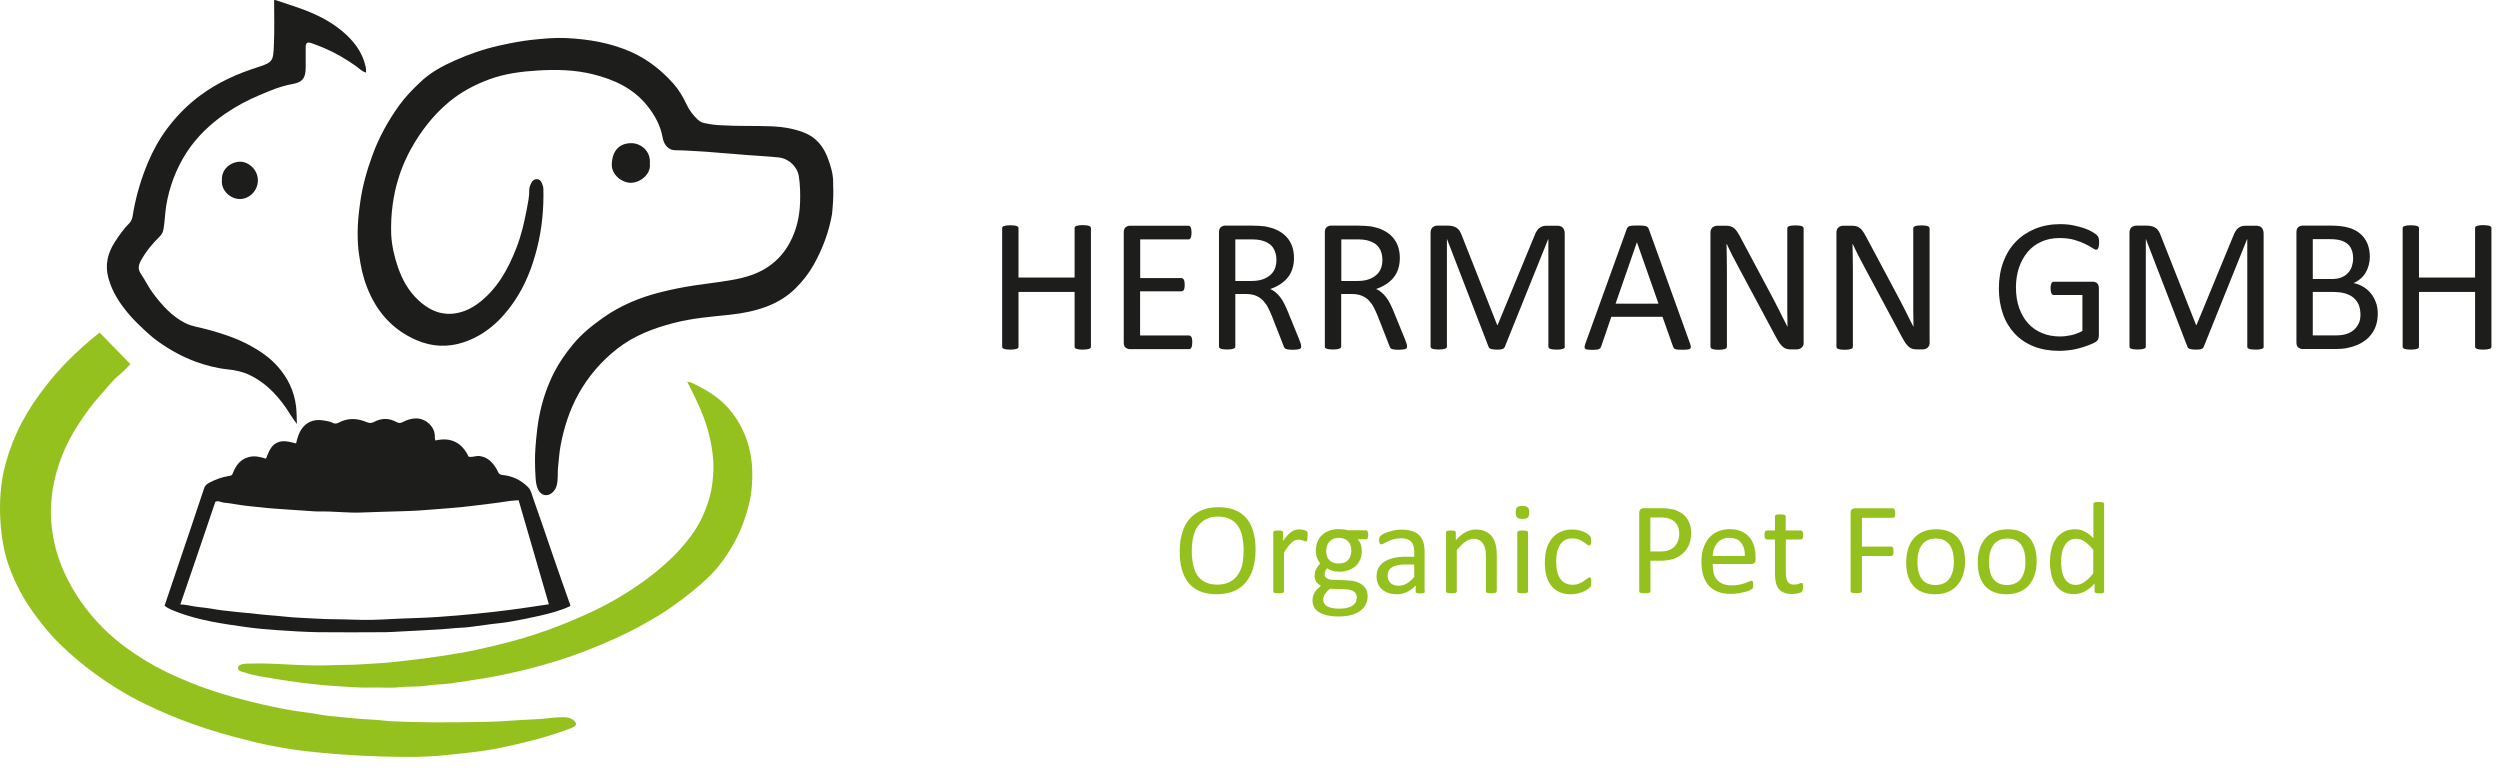 <?xml version="1.0" encoding="UTF-8" standalone="no"?>
<svg xmlns="http://www.w3.org/2000/svg" xmlns:xlink="http://www.w3.org/1999/xlink" xmlns:serif="http://www.serif.com/" width="100%" height="100%" viewBox="0 0 205 63" version="1.1" xml:space="preserve" style="fill-rule:evenodd;clip-rule:evenodd;stroke-linejoin:round;stroke-miterlimit:2;">
    <g transform="matrix(1,0,0,1,-314.123,-266.24)">
        <path d="M382.35,283.8C382.09,285.28 381.57,286.66 380.84,287.96C380.44,288.67 379.95,289.29 379.38,289.86C378.7,290.54 377.9,291.03 377.01,291.37C376.03,291.74 375.01,291.94 373.96,292.05C372.43,292.21 370.89,292.33 369.39,292.72C367.72,293.15 366.11,293.76 364.73,294.84C363.43,295.86 362.36,297.1 361.55,298.56C360.82,299.88 360.37,301.3 360.09,302.78C359.98,303.34 359.96,303.92 359.89,304.49C359.82,305.03 359.92,305.59 359.75,306.12C359.69,306.31 359.59,306.46 359.45,306.6C359.03,307.01 358.48,306.9 358.23,306.35C358.07,305.99 358.05,305.6 358.03,305.23C357.99,304.47 357.97,303.7 358.03,302.94C358.11,301.95 358.2,300.95 358.42,299.98C358.67,298.86 359.05,297.78 359.57,296.76C359.99,295.94 360.51,295.21 361.09,294.5C361.82,293.61 362.69,292.92 363.61,292.27C365.04,291.27 366.62,290.62 368.3,290.2C369.22,289.97 370.15,289.78 371.09,289.64C371.77,289.54 372.45,289.46 373.12,289.36C374.35,289.18 375.58,288.99 376.7,288.37C377.65,287.84 378.38,287.08 378.89,286.13C379.44,285.11 379.69,284 379.73,282.83C379.75,282.12 379.74,281.41 379.63,280.71C379.51,279.9 378.8,279.24 377.98,279.15C377.15,279.06 376.31,279.03 375.48,278.96C374.61,278.88 373.74,278.83 372.87,278.75C372.36,278.7 371.85,278.67 371.34,278.64C370.72,278.61 370.1,278.56 369.48,278.56C368.95,278.55 368.57,278.14 368.46,277.53C368.29,276.55 367.83,275.71 367.23,274.95C366.07,273.48 364.49,272.77 362.75,272.33C361.26,271.96 359.75,271.93 358.24,272.02C356.89,272.1 355.55,272.27 354.26,272.74C353.03,273.19 351.89,273.8 350.87,274.66C349.62,275.72 348.64,276.99 347.84,278.42C347.2,279.57 346.09,281.95 346.2,285.45C346.25,286.39 346.46,287.31 346.77,288.2C347.12,289.19 347.62,290.09 348.39,290.82C349.22,291.61 350.18,292.09 351.35,291.95C352.08,291.86 352.74,291.56 353.33,291.12C354.88,289.96 355.78,288.34 356.47,286.56C356.88,285.52 357.12,284.43 357.33,283.34C357.42,282.85 357.53,282.35 357.52,281.84C357.52,281.61 357.6,281.41 357.7,281.22C357.79,281.04 357.96,280.92 358.16,280.93C358.33,280.94 358.47,281.05 358.55,281.24C358.61,281.39 358.67,281.54 358.68,281.71C358.72,283.34 358.57,284.95 358.18,286.52C357.78,288.13 357.19,289.66 356.24,291.03C355.19,292.55 353.88,293.73 352.13,294.31C350.83,294.74 349.54,294.68 348.27,294.13C346.31,293.28 345,291.8 344.22,289.8C343.88,288.94 343.7,288.06 343.57,287.15C343.48,286.56 343.45,285.97 343.45,285.39C343.45,284.56 343.53,283.73 343.65,282.9C343.83,281.54 344.2,280.23 344.67,278.95C345.2,277.5 345.94,276.16 346.84,274.9C347.35,274.19 347.95,273.58 348.57,272.99C349.39,272.2 350.38,271.66 351.4,271.21C352.56,270.69 353.77,270.27 355.01,269.99C355.9,269.79 356.79,269.61 357.7,269.51C358.64,269.41 359.58,269.32 360.53,269.36C362.39,269.45 364.2,269.75 365.92,270.52C367.26,271.13 368.39,272.02 369.36,273.12C369.81,273.63 370.15,274.22 370.44,274.84C370.66,275.31 370.97,275.7 371.34,276.05C371.49,276.19 371.67,276.29 371.87,276.33C372.32,276.43 372.76,276.49 373.22,276.51C374.63,276.6 376.04,276.54 377.45,276.6C378.32,276.64 379.18,276.78 380,277.09C381.03,277.47 381.65,278.24 382.02,279.25C382.25,279.88 382.45,280.52 382.44,281.2C382.42,281.23 382.53,282.13 382.35,283.8Z" style="fill:rgb(29,29,27);fill-rule:nonzero;"></path>
    </g>
    <g transform="matrix(1,0,0,1,-314.123,-266.24)">
        <path d="M314.58,304.26C314.91,303.07 315.35,301.94 315.93,300.85C316.48,299.81 317.13,298.85 317.85,297.93C318.4,297.22 318.99,296.54 319.62,295.9C320.47,295.04 321.37,294.23 322.29,293.51C323.12,294.36 323.95,295.21 324.82,296.1C324.56,296.35 324.31,296.66 324,296.9C323.33,297.43 322.84,298.12 322.27,298.74C321.65,299.42 321.11,300.18 320.61,300.95C319.93,301.99 319.36,303.09 318.97,304.27C318.67,305.17 318.44,306.1 318.36,307.06C318.32,307.51 318.29,307.97 318.3,308.42C318.33,309.8 318.59,311.13 319.08,312.42C319.58,313.74 320.28,314.96 321.12,316.07C322.07,317.32 323.18,318.41 324.45,319.34C325.5,320.11 326.6,320.78 327.76,321.34C329.44,322.15 331.18,322.81 332.98,323.32C334.13,323.64 335.28,323.94 336.44,324.18C337.32,324.36 338.2,324.54 339.09,324.64C339.78,324.71 340.46,324.89 341.15,324.95C341.81,325.01 342.46,325.07 343.12,325.14C344.07,325.24 345.03,325.24 345.97,325.37C346.01,325.38 346.05,325.37 346.09,325.38C348.53,325.49 350.97,325.49 353.42,325.44C354.09,325.43 354.77,325.42 355.44,325.37C356.41,325.3 357.38,325.25 358.35,325.2C359.01,325.16 359.66,325.04 360.32,325.05C360.72,325.06 361.12,325.13 361.36,325.55C361.42,325.81 360.95,325.95 360.68,326.05C358.93,326.7 357.13,327.15 355.31,327.53C354.37,327.73 353.41,327.87 352.45,327.97C351.61,328.06 350.77,328.16 349.92,328.23C349.39,328.27 348.87,328.28 348.34,328.3C348.26,328.3 343.64,328.41 338.35,327.73C337.23,327.55 336.11,327.36 335,327.09C333.86,326.81 332.72,326.51 331.59,326.16C329.7,325.58 327.87,324.86 326.09,324C324.61,323.29 323.21,322.43 321.88,321.46C320.92,320.76 320.01,319.99 319.14,319.16C318.42,318.47 317.78,317.71 317.18,316.91C316.15,315.55 315.32,314.07 314.78,312.44C314.21,310.8 313.74,307.33 314.58,304.26Z" style="fill:rgb(149,193,31);fill-rule:nonzero;"></path>
    </g>
    <g transform="matrix(1,0,0,1,-314.123,-266.24)">
        <path d="M336.73,266.25C337.38,266.47 338.04,266.68 338.69,266.91C339.95,267.36 341.16,267.93 342.19,268.8C343.11,269.57 343.84,270.49 344.11,271.72C344.14,271.87 344.15,272.02 344.14,272.19C343.81,272.11 343.59,271.86 343.34,271.68C342.5,271.08 341.62,270.57 340.68,270.17C340.35,270.03 340.01,269.9 339.67,269.78C339.31,269.66 339.19,269.75 339.19,270.12L339.19,271.78C339.19,272.7 338.87,272.99 338.11,273.13C337.15,273.3 336.27,273.67 335.38,274.05C334.41,274.46 333.49,274.95 332.61,275.55C331.36,276.41 330.27,277.45 329.43,278.73C328.57,280.07 328.01,281.53 327.75,283.12C327.65,283.76 327.64,284.4 327.53,285.03C327.49,285.28 327.39,285.46 327.22,285.63C326.62,286.22 326.08,286.87 325.67,287.62C325.46,288 325.42,288.32 325.69,288.72C326.05,289.25 326.32,289.83 326.71,290.34C327.44,291.3 328.23,292.19 329.33,292.74C329.9,293.02 330.53,293.09 331.14,293.26C332.3,293.58 333.45,293.94 334.53,294.52C335.41,294.99 336.25,295.55 336.92,296.32C337.73,297.25 338.25,298.31 338.4,299.57C338.45,300.03 338.45,300.47 338.47,301C338.1,300.55 337.86,300.1 337.57,299.68C336.77,298.53 335.82,297.57 334.55,296.97C333.99,296.71 333.4,296.59 332.81,296.53C331.91,296.44 331.04,296.21 330.2,295.91C329.1,295.51 328.07,294.94 327.11,294.26C326.7,293.97 326.32,293.64 325.96,293.3C325.54,292.9 325.11,292.5 324.73,292.05C323.96,291.15 323.32,290.19 323.01,289.03C322.72,287.97 322.95,287 323.53,286.1C323.88,285.55 324.26,285.02 324.72,284.55C325.01,284.26 325.01,283.85 325.08,283.48C325.33,282.14 325.72,280.84 326.25,279.58C326.67,278.58 327.18,277.65 327.83,276.78C328.61,275.74 329.51,274.83 330.55,274.06C332.01,272.98 333.63,272.26 335.35,271.72C336.56,271.34 336.52,271.12 336.58,269.98C336.64,268.74 336.6,267.49 336.6,266.24C336.62,266.25 336.68,266.25 336.73,266.25Z" style="fill:rgb(29,29,27);fill-rule:nonzero;"></path>
    </g>
    <g transform="matrix(1,0,0,1,-314.123,-266.24)">
        <path d="M327.62,315.9C328.37,313.68 329.11,311.51 329.84,309.33C330.18,308.33 330.52,307.32 330.85,306.31C330.92,306.08 331.05,305.95 331.25,305.84C331.79,305.55 332.35,305.35 332.95,305.26C333.11,305.24 333.17,305.18 333.23,305.02C333.46,304.39 333.85,303.9 334.52,303.72C334.99,303.59 335.45,303.7 335.93,303.85C336.15,303.36 336.29,302.81 336.82,302.55C337.35,302.29 337.87,302.48 338.4,302.6C338.52,302.11 338.65,301.64 338.98,301.26C339.44,300.73 340.03,300.61 340.67,300.72C340.93,300.76 341.2,300.8 341.44,300.93C341.57,301 341.73,300.98 341.89,300.9C342.64,300.49 343.42,300.53 344.18,300.85C344.4,300.95 344.58,300.95 344.79,300.84C345.4,300.51 346.03,300.51 346.64,300.85C346.81,300.94 346.96,300.95 347.13,300.86C347.48,300.67 347.86,300.55 348.24,300.55C348.99,300.54 349.76,301.18 349.78,301.98C349.78,302.09 349.76,302.2 349.83,302.36C351.07,302.07 352,302.51 352.55,303.69C352.88,303.76 353.15,303.59 353.48,303.64C354.18,303.75 354.55,304.21 354.88,304.76C354.91,304.81 354.93,304.86 354.95,304.91C355.02,305.1 355.13,305.17 355.34,305.19C356.14,305.27 356.83,305.6 357.41,306.17C357.68,306.44 357.73,306.8 357.85,307.12C358.42,308.71 358.95,310.31 359.5,311.9C359.94,313.19 360.4,314.47 360.85,315.75C360.87,315.8 360.88,315.85 360.9,315.93C360.08,316.32 359.21,316.54 358.34,316.74C357.55,316.92 356.74,317.08 355.94,317.22C355.45,317.31 354.96,317.35 354.46,317.41C353.89,317.49 353.32,317.56 352.75,317.64C352.44,317.68 352.13,317.71 351.83,317.72C351.33,317.74 350.84,317.81 350.34,317.84C349.23,317.9 348.13,317.97 347.02,318.02C346.58,318.04 346.13,318.08 345.69,318.08C343.87,318.09 342.05,318.1 340.23,318.08C339.1,318.06 337.96,317.99 336.83,317.91C335.99,317.85 335.14,317.78 334.3,317.66C332.38,317.39 330.46,317.12 328.63,316.42C328.28,316.27 327.91,316.17 327.62,315.9ZM328.91,315.81C329.43,315.81 329.88,315.96 330.35,316.01C330.77,316.05 331.2,316.11 331.62,316.18C332.16,316.28 332.71,316.33 333.25,316.39C333.88,316.47 334.51,316.5 335.13,316.58C335.9,316.68 336.68,316.71 337.45,316.8C338.33,316.9 339.22,316.91 340.11,316.97C341.08,317.03 342.06,317.01 343.03,317.05C344.1,317.1 345.17,317.06 346.24,317C347.51,316.93 348.78,316.92 350.04,316.83C351.07,316.76 352.11,316.67 353.14,316.57C354.1,316.48 355.06,316.36 356.02,316.24C357.06,316.11 358.08,315.94 359.13,315.79C358.3,312.94 357.47,310.1 356.65,307.26C356.09,307.28 355.56,307.37 355.03,307.45C354.22,307.57 353.41,307.65 352.6,307.75C351.68,307.87 350.75,307.92 349.83,308C348.92,308.08 348,308.14 347.09,308.16C345.94,308.18 344.79,308.24 343.64,308.27C342.54,308.3 341.45,308.16 340.35,308.18C339.96,308.19 339.57,308.14 339.18,308.12C338.3,308.07 337.43,308 336.56,307.94C335.91,307.9 335.28,307.8 334.63,307.75C333.9,307.69 333.18,307.52 332.44,307.45C332.22,307.43 332.01,307.26 331.78,307.39C330.84,310.18 329.88,312.98 328.91,315.81Z" style="fill:rgb(29,29,27);fill-rule:nonzero;"></path>
    </g>
    <g transform="matrix(1,0,0,1,-314.123,-266.24)">
        <path d="M333.64,321.01C333.66,320.61 334.38,320.67 334.77,320.65C335.92,320.62 337.07,320.69 338.22,320.75C339.3,320.8 340.39,320.83 341.47,320.78C342.25,320.75 343.04,320.77 343.82,320.71C344.63,320.65 345.44,320.63 346.24,320.54C347.1,320.44 347.97,320.36 348.84,320.24C349.84,320.11 350.83,319.96 351.82,319.79C352.74,319.64 353.66,319.42 354.57,319.21C356.09,318.85 357.6,318.43 359.07,317.89C360.23,317.47 361.37,317 362.49,316.48C364.01,315.78 365.45,314.94 366.81,313.97C367.46,313.51 368.08,313.02 368.67,312.48C369.02,312.16 369.38,311.84 369.7,311.49C370.49,310.62 371.22,309.71 371.71,308.64C372.13,307.72 372.44,306.77 372.55,305.75C372.62,305.13 372.65,304.51 372.6,303.89C372.5,302.69 372.23,301.53 371.8,300.4C371.43,299.43 370.97,298.51 370.47,297.54C370.61,297.57 370.72,297.57 370.8,297.61C371.93,298.14 373.01,298.75 373.85,299.71C374.78,300.77 375.37,302 375.65,303.4C375.83,304.29 375.84,305.19 375.78,306.07C375.71,307.12 375.43,308.13 375.07,309.12C374.63,310.32 374,311.41 373.24,312.42C372.79,313.02 372.26,313.55 371.7,314.05C370.74,314.89 369.74,315.66 368.68,316.36C368.05,316.77 367.4,317.15 366.74,317.51C365.22,318.35 363.63,319.04 362.02,319.66C360.54,320.23 359.03,320.69 357.5,321.08C356.24,321.4 354.98,321.67 353.69,321.88C352.84,322.02 352,322.14 351.15,322.27C350.49,322.37 349.8,322.35 349.14,322.46C348.4,322.58 347.66,322.51 346.92,322.59C346.13,322.68 345.32,322.59 344.52,322.62C343.62,322.65 342.73,322.56 341.84,322.51C340.83,322.45 339.81,322.35 338.79,322.22C337.67,322.07 336.56,321.9 335.46,321.7C335.03,321.62 334.6,321.53 334.18,321.38C333.98,321.33 333.66,321.3 333.64,321.01Z" style="fill:rgb(149,193,31);fill-rule:nonzero;"></path>
    </g>
    <g transform="matrix(1,0,0,1,-314.123,-266.24)">
        <path d="M367.41,279.63C367.53,280.58 366.55,281.24 365.84,281.23C365.11,281.22 364.25,280.57 364.29,279.69C364.33,278.63 364.88,278.01 365.82,277.98C366.62,277.94 367.5,278.6 367.41,279.63Z" style="fill:rgb(29,29,27);fill-rule:nonzero;"></path>
    </g>
    <g transform="matrix(1,0,0,1,-314.123,-266.24)">
        <path d="M332.32,281.03C332.26,280.11 333.03,279.53 333.77,279.5C334.5,279.47 335.29,280.17 335.27,281.06C335.25,281.89 334.57,282.57 333.77,282.56C332.95,282.54 332.24,281.8 332.32,281.03Z" style="fill:rgb(29,29,27);fill-rule:nonzero;"></path>
    </g>
    <g transform="matrix(1,0,0,1,-314.123,-266.24)">
        <path d="M403.58,294.66C403.58,294.7 403.57,294.74 403.55,294.77C403.53,294.8 403.49,294.83 403.44,294.84C403.39,294.86 403.32,294.87 403.23,294.89C403.14,294.9 403.04,294.91 402.91,294.91C402.77,294.91 402.66,294.9 402.58,294.89C402.5,294.88 402.43,294.86 402.38,294.84C402.33,294.82 402.29,294.8 402.27,294.77C402.25,294.74 402.24,294.7 402.24,294.66L402.24,290.18L397.64,290.18L397.64,294.66C397.64,294.7 397.63,294.74 397.61,294.77C397.59,294.8 397.55,294.83 397.5,294.84C397.45,294.86 397.38,294.87 397.29,294.89C397.2,294.9 397.1,294.91 396.97,294.91C396.85,294.91 396.74,294.9 396.65,294.89C396.56,294.88 396.49,294.86 396.44,294.84C396.39,294.82 396.35,294.8 396.33,294.77C396.31,294.74 396.3,294.7 396.3,294.66L396.3,284.96C396.3,284.92 396.31,284.88 396.33,284.85C396.35,284.82 396.39,284.79 396.44,284.78C396.49,284.76 396.56,284.75 396.65,284.73C396.74,284.72 396.85,284.71 396.97,284.71C397.1,284.71 397.21,284.72 397.29,284.73C397.38,284.74 397.44,284.76 397.5,284.78C397.55,284.8 397.59,284.82 397.61,284.85C397.63,284.88 397.64,284.92 397.64,284.96L397.64,289L402.24,289L402.24,284.95C402.24,284.91 402.25,284.87 402.27,284.84C402.29,284.81 402.33,284.78 402.38,284.77C402.43,284.75 402.5,284.74 402.58,284.72C402.66,284.71 402.77,284.7 402.91,284.7C403.03,284.7 403.14,284.71 403.23,284.72C403.32,284.73 403.38,284.75 403.44,284.77C403.49,284.79 403.53,284.81 403.55,284.84C403.57,284.87 403.58,284.91 403.58,284.95L403.58,294.66Z" style="fill:rgb(29,29,27);fill-rule:nonzero;"></path>
    </g>
    <g transform="matrix(1,0,0,1,-314.123,-266.24)">
        <path d="M411.89,294.31C411.89,294.4 411.88,294.49 411.87,294.56C411.86,294.63 411.84,294.69 411.82,294.74C411.79,294.79 411.76,294.82 411.73,294.84C411.7,294.86 411.66,294.87 411.62,294.87L406.77,294.87C406.65,294.87 406.54,294.83 406.43,294.75C406.32,294.67 406.27,294.53 406.27,294.32L406.27,285.3C406.27,285.1 406.32,284.96 406.43,284.87C406.54,284.79 406.65,284.75 406.77,284.75L411.57,284.75C411.61,284.75 411.65,284.76 411.68,284.78C411.71,284.8 411.74,284.83 411.76,284.88C411.78,284.93 411.8,284.99 411.81,285.06C411.82,285.13 411.83,285.22 411.83,285.32C411.83,285.41 411.82,285.5 411.81,285.57C411.8,285.64 411.78,285.7 411.76,285.74C411.74,285.78 411.71,285.82 411.68,285.84C411.65,285.86 411.61,285.87 411.57,285.87L407.62,285.87L407.62,289.04L411,289.04C411.04,289.04 411.08,289.05 411.11,289.08C411.14,289.1 411.17,289.14 411.2,289.18C411.22,289.22 411.24,289.28 411.25,289.35C411.26,289.42 411.27,289.51 411.27,289.61C411.27,289.7 411.26,289.78 411.25,289.85C411.24,289.92 411.22,289.97 411.2,290.01C411.18,290.05 411.15,290.08 411.11,290.1C411.08,290.12 411.04,290.13 411,290.13L407.61,290.13L407.61,293.75L411.62,293.75C411.66,293.75 411.7,293.76 411.73,293.78C411.76,293.8 411.79,293.83 411.82,293.88C411.85,293.92 411.86,293.98 411.87,294.05C411.88,294.12 411.89,294.2 411.89,294.31Z" style="fill:rgb(29,29,27);fill-rule:nonzero;"></path>
    </g>
    <g transform="matrix(1,0,0,1,-314.123,-266.24)">
        <path d="M420.82,294.66C420.82,294.7 420.81,294.74 420.8,294.77C420.79,294.8 420.75,294.83 420.7,294.85C420.65,294.87 420.58,294.89 420.48,294.9C420.39,294.91 420.26,294.92 420.1,294.92C419.96,294.92 419.85,294.91 419.77,294.9C419.68,294.89 419.61,294.87 419.56,294.85C419.51,294.83 419.47,294.79 419.44,294.75C419.41,294.71 419.39,294.66 419.37,294.59L418.44,292.21C418.33,291.94 418.22,291.69 418.1,291.46C417.98,291.23 417.84,291.04 417.68,290.87C417.52,290.71 417.33,290.58 417.11,290.49C416.89,290.4 416.63,290.35 416.32,290.35L415.42,290.35L415.42,294.65C415.42,294.69 415.41,294.73 415.38,294.76C415.35,294.79 415.32,294.82 415.27,294.83C415.22,294.85 415.15,294.86 415.07,294.88C414.98,294.89 414.88,294.9 414.75,294.9C414.62,294.9 414.51,294.89 414.43,294.88C414.34,294.87 414.27,294.85 414.22,294.83C414.17,294.81 414.13,294.79 414.11,294.76C414.09,294.73 414.08,294.69 414.08,294.65L414.08,285.29C414.08,285.09 414.13,284.95 414.24,284.86C414.35,284.78 414.46,284.74 414.58,284.74L416.73,284.74C416.98,284.74 417.2,284.75 417.37,284.76C417.54,284.77 417.69,284.79 417.83,284.8C418.22,284.87 418.57,284.97 418.87,285.12C419.17,285.27 419.42,285.45 419.62,285.67C419.82,285.89 419.98,286.15 420.08,286.44C420.18,286.73 420.23,287.05 420.23,287.4C420.23,287.74 420.18,288.04 420.09,288.31C420,288.58 419.87,288.82 419.7,289.02C419.53,289.23 419.32,289.4 419.08,289.56C418.84,289.71 418.57,289.84 418.28,289.94C418.45,290.01 418.6,290.11 418.73,290.22C418.87,290.33 418.99,290.47 419.11,290.62C419.23,290.77 419.34,290.96 419.44,291.16C419.54,291.36 419.65,291.59 419.75,291.85L420.66,294.08C420.73,294.27 420.78,294.4 420.8,294.47C420.81,294.56 420.82,294.62 420.82,294.66ZM418.79,287.56C418.79,287.16 418.7,286.83 418.52,286.56C418.34,286.29 418.05,286.09 417.63,285.97C417.5,285.93 417.35,285.91 417.19,285.89C417.03,285.87 416.81,285.87 416.55,285.87L415.42,285.87L415.42,289.28L416.73,289.28C417.08,289.28 417.39,289.24 417.65,289.15C417.91,289.06 418.12,288.94 418.29,288.79C418.46,288.64 418.59,288.46 418.67,288.25C418.75,288.03 418.79,287.8 418.79,287.56Z" style="fill:rgb(29,29,27);fill-rule:nonzero;"></path>
    </g>
    <g transform="matrix(1,0,0,1,-314.123,-266.24)">
        <path d="M429.5,294.66C429.5,294.7 429.49,294.74 429.48,294.77C429.47,294.8 429.43,294.83 429.38,294.85C429.33,294.87 429.26,294.89 429.16,294.9C429.07,294.91 428.94,294.92 428.78,294.92C428.64,294.92 428.53,294.91 428.45,294.9C428.36,294.89 428.29,294.87 428.24,294.85C428.19,294.83 428.15,294.79 428.12,294.75C428.09,294.71 428.07,294.66 428.05,294.59L427.12,292.21C427.01,291.94 426.9,291.69 426.78,291.46C426.66,291.23 426.52,291.04 426.36,290.87C426.2,290.7 426.01,290.58 425.79,290.49C425.57,290.4 425.31,290.35 425,290.35L424.1,290.35L424.1,294.65C424.1,294.69 424.09,294.73 424.06,294.76C424.03,294.79 424,294.82 423.95,294.83C423.9,294.85 423.83,294.86 423.75,294.88C423.66,294.89 423.56,294.9 423.43,294.9C423.3,294.9 423.19,294.89 423.11,294.88C423.02,294.87 422.95,294.85 422.9,294.83C422.85,294.81 422.81,294.79 422.79,294.76C422.77,294.73 422.76,294.69 422.76,294.65L422.76,285.29C422.76,285.09 422.81,284.95 422.92,284.86C423.03,284.78 423.14,284.74 423.26,284.74L425.41,284.74C425.66,284.74 425.88,284.75 426.05,284.76C426.22,284.77 426.37,284.79 426.51,284.8C426.9,284.87 427.25,284.97 427.55,285.12C427.85,285.27 428.1,285.45 428.3,285.67C428.5,285.89 428.66,286.15 428.76,286.44C428.86,286.73 428.91,287.05 428.91,287.4C428.91,287.74 428.86,288.04 428.77,288.31C428.68,288.58 428.55,288.82 428.38,289.02C428.21,289.23 428,289.4 427.76,289.56C427.52,289.71 427.25,289.84 426.96,289.94C427.13,290.01 427.28,290.11 427.41,290.22C427.55,290.33 427.67,290.47 427.79,290.62C427.91,290.77 428.02,290.96 428.12,291.16C428.22,291.36 428.33,291.59 428.43,291.85L429.34,294.08C429.41,294.27 429.46,294.4 429.48,294.47C429.49,294.56 429.5,294.62 429.5,294.66ZM427.48,287.56C427.48,287.16 427.39,286.83 427.21,286.56C427.03,286.29 426.74,286.09 426.32,285.97C426.19,285.93 426.04,285.91 425.88,285.89C425.72,285.87 425.5,285.87 425.24,285.87L424.11,285.87L424.11,289.28L425.42,289.28C425.77,289.28 426.08,289.24 426.34,289.15C426.6,289.06 426.81,288.94 426.98,288.79C427.15,288.64 427.28,288.46 427.36,288.25C427.44,288.03 427.48,287.8 427.48,287.56Z" style="fill:rgb(29,29,27);fill-rule:nonzero;"></path>
    </g>
    <g transform="matrix(1,0,0,1,-314.123,-266.24)">
        <path d="M442.44,294.66C442.44,294.7 442.43,294.74 442.41,294.77C442.39,294.8 442.35,294.83 442.3,294.84C442.25,294.86 442.18,294.87 442.09,294.89C442.01,294.9 441.9,294.91 441.76,294.91C441.64,294.91 441.53,294.9 441.44,294.89C441.35,294.88 441.28,294.86 441.23,294.84C441.18,294.82 441.14,294.8 441.12,294.77C441.1,294.74 441.09,294.7 441.09,294.66L441.09,285.86L441.07,285.86L437.51,294.7C437.49,294.74 437.47,294.77 437.44,294.79C437.41,294.82 437.37,294.84 437.32,294.86C437.27,294.88 437.2,294.89 437.12,294.9C437.04,294.91 436.95,294.91 436.85,294.91C436.74,294.91 436.65,294.9 436.57,294.89C436.49,294.88 436.43,294.87 436.37,294.85C436.31,294.83 436.28,294.81 436.25,294.78C436.22,294.75 436.2,294.73 436.19,294.69L432.78,285.85L432.77,285.85L432.77,294.65C432.77,294.69 432.76,294.73 432.74,294.76C432.72,294.79 432.68,294.82 432.63,294.83C432.58,294.85 432.51,294.86 432.42,294.88C432.33,294.89 432.22,294.9 432.09,294.9C431.96,294.9 431.85,294.89 431.77,294.88C431.68,294.87 431.62,294.85 431.56,294.83C431.51,294.81 431.47,294.79 431.46,294.76C431.45,294.73 431.43,294.69 431.43,294.65L431.43,285.35C431.43,285.13 431.49,284.97 431.6,284.88C431.71,284.79 431.85,284.74 431.99,284.74L432.82,284.74C432.99,284.74 433.14,284.76 433.26,284.79C433.38,284.82 433.5,284.87 433.59,284.94C433.68,285.01 433.76,285.09 433.83,285.2C433.89,285.3 433.95,285.43 434,285.57L436.89,292.89L436.93,292.89L439.94,285.59C440,285.43 440.06,285.3 440.13,285.19C440.2,285.08 440.27,284.99 440.36,284.93C440.44,284.87 440.53,284.82 440.63,284.79C440.73,284.76 440.85,284.75 440.98,284.75L441.85,284.75C441.93,284.75 442,284.76 442.08,284.79C442.15,284.81 442.21,284.85 442.26,284.9C442.31,284.95 442.35,285.01 442.38,285.09C442.41,285.17 442.43,285.26 442.43,285.37L442.43,294.66L442.44,294.66Z" style="fill:rgb(29,29,27);fill-rule:nonzero;"></path>
    </g>
    <g transform="matrix(1,0,0,1,-314.123,-266.24)">
        <path d="M452.7,294.39C452.74,294.5 452.76,294.6 452.77,294.67C452.78,294.74 452.75,294.79 452.71,294.83C452.67,294.87 452.6,294.89 452.5,294.9C452.4,294.91 452.27,294.92 452.11,294.92C451.95,294.92 451.82,294.92 451.72,294.91C451.62,294.9 451.55,294.89 451.5,294.87C451.45,294.85 451.41,294.83 451.39,294.8C451.37,294.77 451.34,294.73 451.32,294.68L450.45,292.22L446.25,292.22L445.42,294.65C445.4,294.7 445.38,294.74 445.36,294.77C445.33,294.8 445.3,294.83 445.25,294.86C445.2,294.89 445.13,294.9 445.04,294.91C444.95,294.92 444.83,294.93 444.68,294.93C444.53,294.93 444.41,294.92 444.31,294.91C444.21,294.9 444.15,294.87 444.11,294.84C444.07,294.8 444.05,294.75 444.06,294.68C444.07,294.61 444.08,294.52 444.13,294.4L447.52,285.01C447.54,284.95 447.57,284.91 447.6,284.87C447.63,284.83 447.68,284.81 447.75,284.78C447.82,284.76 447.9,284.74 448,284.74C448.1,284.74 448.23,284.73 448.39,284.73C448.56,284.73 448.69,284.73 448.8,284.74C448.91,284.75 449,284.76 449.07,284.78C449.14,284.8 449.19,284.83 449.23,284.87C449.27,284.91 449.3,284.96 449.32,285.01L452.7,294.39ZM448.35,286.1L446.6,291.14L450.12,291.14L448.35,286.1Z" style="fill:rgb(29,29,27);fill-rule:nonzero;"></path>
    </g>
    <g transform="matrix(1,0,0,1,-314.123,-266.24)">
        <path d="M462.03,294.31C462.03,294.41 462.01,294.5 461.98,294.58C461.95,294.65 461.9,294.71 461.84,294.76C461.78,294.81 461.72,294.84 461.65,294.86C461.58,294.88 461.51,294.89 461.44,294.89L461,294.89C460.86,294.89 460.74,294.88 460.63,294.85C460.52,294.82 460.42,294.77 460.33,294.69C460.24,294.61 460.14,294.51 460.05,294.38C459.96,294.25 459.86,294.08 459.75,293.88L456.67,288.13C456.51,287.83 456.35,287.52 456.18,287.2C456.02,286.87 455.86,286.56 455.72,286.25L455.7,286.25C455.71,286.63 455.72,287.01 455.72,287.4C455.72,287.79 455.73,288.18 455.73,288.56L455.73,294.66C455.73,294.7 455.72,294.73 455.7,294.77C455.68,294.8 455.64,294.83 455.59,294.85C455.54,294.87 455.47,294.88 455.38,294.9C455.3,294.91 455.19,294.92 455.05,294.92C454.91,294.92 454.81,294.91 454.72,294.9C454.64,294.89 454.57,294.87 454.52,294.85C454.47,294.83 454.43,294.81 454.41,294.77C454.39,294.74 454.38,294.7 454.38,294.66L454.38,285.33C454.38,285.12 454.44,284.97 454.56,284.88C454.68,284.79 454.81,284.75 454.95,284.75L455.61,284.75C455.77,284.75 455.9,284.76 456,284.79C456.1,284.82 456.2,284.86 456.28,284.92C456.36,284.98 456.44,285.06 456.52,285.17C456.6,285.28 456.68,285.41 456.77,285.57L459.14,290.01C459.29,290.28 459.43,290.55 459.56,290.8C459.7,291.06 459.83,291.31 459.95,291.56C460.08,291.81 460.2,292.06 460.32,292.3C460.44,292.54 460.57,292.79 460.69,293.03L460.7,293.03C460.69,292.62 460.68,292.19 460.68,291.74L460.68,284.97C460.68,284.93 460.69,284.9 460.71,284.87C460.73,284.84 460.77,284.81 460.82,284.79C460.87,284.77 460.94,284.75 461.03,284.74C461.11,284.73 461.23,284.72 461.36,284.72C461.48,284.72 461.59,284.73 461.67,284.74C461.76,284.75 461.83,284.77 461.88,284.79C461.93,284.81 461.96,284.84 461.99,284.87C462.01,284.9 462.02,284.94 462.02,284.97L462.02,294.31L462.03,294.31Z" style="fill:rgb(29,29,27);fill-rule:nonzero;"></path>
    </g>
    <g transform="matrix(1,0,0,1,-314.123,-266.24)">
        <path d="M472.36,294.31C472.36,294.41 472.34,294.5 472.31,294.58C472.28,294.65 472.23,294.71 472.17,294.76C472.11,294.81 472.05,294.84 471.98,294.86C471.91,294.88 471.84,294.89 471.77,294.89L471.33,294.89C471.19,294.89 471.07,294.88 470.96,294.85C470.85,294.82 470.75,294.77 470.66,294.69C470.57,294.61 470.47,294.51 470.38,294.38C470.29,294.25 470.19,294.08 470.08,293.88L467,288.13C466.84,287.83 466.68,287.52 466.51,287.2C466.35,286.87 466.19,286.56 466.05,286.25L466.03,286.25C466.04,286.63 466.05,287.01 466.05,287.4C466.05,287.79 466.06,288.18 466.06,288.56L466.06,294.66C466.06,294.7 466.05,294.73 466.03,294.77C466.01,294.8 465.97,294.83 465.92,294.85C465.87,294.87 465.8,294.88 465.71,294.9C465.63,294.91 465.52,294.92 465.38,294.92C465.24,294.92 465.14,294.91 465.05,294.9C464.97,294.89 464.9,294.87 464.85,294.85C464.8,294.83 464.76,294.81 464.74,294.77C464.72,294.74 464.71,294.7 464.71,294.66L464.71,285.33C464.71,285.12 464.77,284.97 464.89,284.88C465.01,284.79 465.14,284.75 465.28,284.75L465.94,284.75C466.1,284.75 466.23,284.76 466.33,284.79C466.43,284.82 466.53,284.86 466.61,284.92C466.69,284.98 466.77,285.06 466.85,285.17C466.93,285.28 467.01,285.41 467.1,285.57L469.47,290.01C469.62,290.28 469.76,290.55 469.89,290.8C470.03,291.06 470.16,291.31 470.28,291.56C470.41,291.81 470.53,292.06 470.65,292.3C470.77,292.54 470.9,292.79 471.02,293.03L471.03,293.03C471.02,292.62 471.01,292.19 471.01,291.74L471.01,284.97C471.01,284.93 471.02,284.9 471.04,284.87C471.06,284.84 471.1,284.81 471.15,284.79C471.2,284.77 471.27,284.75 471.36,284.74C471.44,284.73 471.56,284.72 471.69,284.72C471.81,284.72 471.92,284.73 472,284.74C472.09,284.75 472.16,284.77 472.21,284.79C472.26,284.81 472.29,284.84 472.32,284.87C472.34,284.9 472.35,284.94 472.35,284.97L472.35,294.31L472.36,294.31Z" style="fill:rgb(29,29,27);fill-rule:nonzero;"></path>
    </g>
    <g transform="matrix(1,0,0,1,-314.123,-266.24)">
        <path d="M486.25,286.13C486.25,286.23 486.25,286.32 486.23,286.39C486.22,286.47 486.2,286.53 486.18,286.58C486.16,286.63 486.13,286.66 486.1,286.69C486.07,286.71 486.03,286.72 486,286.72C485.94,286.72 485.83,286.67 485.69,286.57C485.54,286.47 485.35,286.36 485.1,286.24C484.85,286.12 484.56,286.01 484.22,285.91C483.88,285.81 483.47,285.76 483.01,285.76C482.45,285.76 481.95,285.86 481.51,286.06C481.07,286.26 480.69,286.54 480.39,286.9C480.09,287.26 479.85,287.69 479.68,288.18C479.52,288.68 479.43,289.21 479.43,289.79C479.43,290.44 479.52,291.01 479.7,291.51C479.88,292.01 480.13,292.43 480.45,292.78C480.77,293.13 481.15,293.38 481.59,293.56C482.03,293.74 482.51,293.83 483.04,293.83C483.35,293.83 483.67,293.79 483.99,293.72C484.31,293.64 484.61,293.53 484.88,293.38L484.88,290.43L482.54,290.43C482.45,290.43 482.38,290.39 482.34,290.3C482.3,290.21 482.27,290.07 482.27,289.89C482.27,289.79 482.27,289.71 482.29,289.64C482.31,289.57 482.32,289.51 482.34,289.47C482.36,289.43 482.39,289.39 482.42,289.37C482.45,289.35 482.49,289.34 482.54,289.34L485.75,289.34C485.81,289.34 485.86,289.35 485.92,289.37C485.98,289.39 486.03,289.42 486.08,289.46C486.13,289.5 486.16,289.56 486.19,289.63C486.22,289.7 486.23,289.79 486.23,289.88L486.23,293.73C486.23,293.87 486.21,293.98 486.16,294.08C486.11,294.18 486.01,294.27 485.86,294.34C485.71,294.42 485.51,294.5 485.27,294.59C485.03,294.68 484.78,294.75 484.53,294.82C484.28,294.89 484.02,294.93 483.76,294.96C483.5,294.99 483.24,295.01 482.99,295.01C482.21,295.01 481.51,294.89 480.9,294.65C480.29,294.41 479.77,294.06 479.34,293.61C478.92,293.16 478.59,292.63 478.37,292C478.15,291.37 478.03,290.68 478.03,289.91C478.03,289.11 478.15,288.38 478.39,287.73C478.63,287.08 478.97,286.52 479.41,286.07C479.85,285.61 480.38,285.26 481,285C481.62,284.75 482.3,284.62 483.05,284.62C483.44,284.62 483.8,284.65 484.14,284.72C484.48,284.79 484.78,284.87 485.04,284.96C485.3,285.05 485.52,285.15 485.7,285.26C485.88,285.37 486,285.45 486.07,285.52C486.14,285.59 486.18,285.67 486.21,285.75C486.24,285.83 486.25,285.96 486.25,286.13Z" style="fill:rgb(29,29,27);fill-rule:nonzero;"></path>
    </g>
    <g transform="matrix(1,0,0,1,-314.123,-266.24)">
        <path d="M499.75,294.66C499.75,294.7 499.74,294.74 499.72,294.77C499.7,294.8 499.66,294.83 499.61,294.84C499.56,294.86 499.49,294.87 499.4,294.89C499.32,294.9 499.21,294.91 499.07,294.91C498.95,294.91 498.84,294.9 498.75,294.89C498.66,294.88 498.59,294.86 498.54,294.84C498.49,294.82 498.45,294.8 498.43,294.77C498.41,294.74 498.4,294.7 498.4,294.66L498.4,285.86L498.38,285.86L494.82,294.7C494.8,294.74 494.78,294.77 494.75,294.79C494.72,294.82 494.68,294.84 494.63,294.86C494.58,294.88 494.51,294.89 494.43,294.9C494.35,294.91 494.26,294.91 494.16,294.91C494.05,294.91 493.96,294.9 493.88,294.89C493.8,294.88 493.74,294.87 493.68,294.85C493.62,294.83 493.59,294.81 493.56,294.78C493.53,294.75 493.51,294.73 493.5,294.69L490.09,285.85L490.08,285.85L490.08,294.65C490.08,294.69 490.07,294.73 490.05,294.76C490.03,294.79 489.99,294.82 489.94,294.83C489.89,294.85 489.82,294.86 489.73,294.88C489.64,294.89 489.53,294.9 489.4,294.9C489.27,294.9 489.16,294.89 489.08,294.88C488.99,294.87 488.93,294.85 488.87,294.83C488.82,294.81 488.78,294.79 488.77,294.76C488.76,294.73 488.74,294.69 488.74,294.65L488.74,285.35C488.74,285.13 488.8,284.97 488.91,284.88C489.02,284.79 489.16,284.74 489.3,284.74L490.13,284.74C490.3,284.74 490.45,284.76 490.57,284.79C490.69,284.82 490.81,284.87 490.9,284.94C490.99,285.01 491.07,285.09 491.14,285.2C491.2,285.3 491.26,285.43 491.31,285.57L494.2,292.89L494.24,292.89L497.25,285.59C497.31,285.43 497.37,285.3 497.44,285.19C497.51,285.08 497.58,284.99 497.67,284.93C497.75,284.87 497.84,284.82 497.94,284.79C498.04,284.76 498.16,284.75 498.29,284.75L499.16,284.75C499.24,284.75 499.31,284.76 499.39,284.79C499.46,284.81 499.52,284.85 499.57,284.9C499.62,284.95 499.66,285.01 499.69,285.09C499.72,285.17 499.74,285.26 499.74,285.37L499.74,294.66L499.75,294.66Z" style="fill:rgb(29,29,27);fill-rule:nonzero;"></path>
    </g>
    <g transform="matrix(1,0,0,1,-314.123,-266.24)">
        <path d="M509.1,291.96C509.1,292.28 509.06,292.57 508.98,292.84C508.9,293.11 508.79,293.35 508.64,293.56C508.49,293.77 508.32,293.96 508.11,294.12C507.9,294.28 507.67,294.42 507.41,294.53C507.15,294.64 506.88,294.72 506.58,294.78C506.28,294.84 505.95,294.86 505.57,294.86L502.93,294.86C502.81,294.86 502.7,294.82 502.59,294.74C502.48,294.66 502.43,294.52 502.43,294.31L502.43,285.29C502.43,285.09 502.48,284.95 502.59,284.86C502.7,284.78 502.81,284.74 502.93,284.74L505.23,284.74C505.83,284.74 506.33,284.8 506.71,284.91C507.1,285.02 507.42,285.19 507.67,285.41C507.92,285.63 508.12,285.9 508.25,286.21C508.38,286.53 508.45,286.89 508.45,287.29C508.45,287.53 508.42,287.76 508.36,287.98C508.3,288.2 508.22,288.4 508.11,288.59C508,288.78 507.86,288.94 507.69,289.09C507.52,289.24 507.33,289.36 507.11,289.45C507.39,289.5 507.64,289.6 507.88,289.74C508.12,289.88 508.33,290.05 508.51,290.27C508.69,290.48 508.83,290.73 508.94,291.02C509.05,291.3 509.1,291.62 509.1,291.96ZM507.08,287.44C507.08,287.2 507.05,286.97 506.98,286.78C506.91,286.58 506.81,286.41 506.66,286.28C506.51,286.14 506.33,286.04 506.09,285.96C505.86,285.89 505.55,285.85 505.16,285.85L503.77,285.85L503.77,289.12L505.3,289.12C505.65,289.12 505.93,289.07 506.14,288.98C506.35,288.89 506.53,288.77 506.67,288.61C506.81,288.46 506.91,288.28 506.98,288.07C507.04,287.87 507.08,287.66 507.08,287.44ZM507.68,292.04C507.68,291.74 507.63,291.47 507.54,291.24C507.44,291.01 507.3,290.82 507.12,290.66C506.94,290.5 506.7,290.39 506.43,290.3C506.15,290.22 505.8,290.18 505.38,290.18L503.77,290.18L503.77,293.74L505.72,293.74C506.03,293.74 506.29,293.7 506.52,293.63C506.75,293.56 506.95,293.45 507.12,293.31C507.29,293.17 507.43,292.99 507.53,292.77C507.64,292.57 507.68,292.32 507.68,292.04Z" style="fill:rgb(29,29,27);fill-rule:nonzero;"></path>
    </g>
    <g transform="matrix(1,0,0,1,-314.123,-266.24)">
        <path d="M518.42,294.66C518.42,294.7 518.41,294.74 518.39,294.77C518.37,294.8 518.33,294.83 518.28,294.84C518.23,294.86 518.16,294.87 518.07,294.89C517.98,294.9 517.88,294.91 517.75,294.91C517.61,294.91 517.5,294.9 517.42,294.89C517.34,294.88 517.27,294.86 517.22,294.84C517.17,294.82 517.13,294.8 517.11,294.77C517.09,294.74 517.08,294.7 517.08,294.66L517.08,290.18L512.48,290.18L512.48,294.66C512.48,294.7 512.47,294.74 512.45,294.77C512.43,294.8 512.39,294.83 512.34,294.84C512.29,294.86 512.22,294.87 512.13,294.89C512.04,294.9 511.94,294.91 511.81,294.91C511.69,294.91 511.58,294.9 511.49,294.89C511.4,294.88 511.33,294.86 511.28,294.84C511.23,294.82 511.19,294.8 511.17,294.77C511.15,294.74 511.14,294.7 511.14,294.66L511.14,284.96C511.14,284.92 511.15,284.88 511.17,284.85C511.19,284.82 511.23,284.79 511.28,284.78C511.33,284.76 511.4,284.75 511.49,284.73C511.58,284.72 511.69,284.71 511.81,284.71C511.94,284.71 512.05,284.72 512.13,284.73C512.22,284.74 512.29,284.76 512.34,284.78C512.39,284.8 512.43,284.82 512.45,284.85C512.47,284.88 512.48,284.92 512.48,284.96L512.48,289L517.08,289L517.08,284.95C517.08,284.91 517.09,284.87 517.11,284.84C517.13,284.81 517.17,284.78 517.22,284.77C517.27,284.75 517.34,284.74 517.42,284.72C517.5,284.71 517.61,284.7 517.75,284.7C517.87,284.7 517.98,284.71 518.07,284.72C518.16,284.73 518.23,284.75 518.28,284.77C518.33,284.79 518.37,284.81 518.39,284.84C518.41,284.87 518.42,284.91 518.42,284.95L518.42,294.66Z" style="fill:rgb(29,29,27);fill-rule:nonzero;"></path>
    </g>
    <g transform="matrix(1,0,0,1,-314.123,-266.24)">
        <path d="M417.08,311.31C417.08,311.87 417.01,312.38 416.88,312.83C416.75,313.28 416.55,313.66 416.29,313.98C416.03,314.3 415.7,314.54 415.3,314.71C414.9,314.88 414.44,314.97 413.91,314.97C413.39,314.97 412.93,314.89 412.55,314.74C412.17,314.58 411.85,314.36 411.6,314.06C411.35,313.76 411.17,313.39 411.04,312.95C410.91,312.51 410.86,312 410.86,311.43C410.86,310.88 410.93,310.39 411.06,309.94C411.19,309.49 411.39,309.11 411.66,308.8C411.93,308.49 412.26,308.25 412.65,308.08C413.04,307.91 413.51,307.83 414.04,307.83C414.55,307.83 415,307.91 415.38,308.06C415.76,308.21 416.08,308.44 416.33,308.73C416.58,309.03 416.77,309.39 416.89,309.83C417.02,310.25 417.08,310.74 417.08,311.31ZM416.1,311.37C416.1,310.98 416.06,310.61 416,310.27C415.93,309.93 415.81,309.64 415.65,309.39C415.49,309.14 415.27,308.95 415,308.81C414.73,308.67 414.39,308.6 413.99,308.6C413.59,308.6 413.25,308.68 412.98,308.83C412.71,308.98 412.49,309.18 412.32,309.43C412.15,309.68 412.03,309.97 411.96,310.31C411.89,310.64 411.85,311 411.85,311.37C411.85,311.78 411.88,312.15 411.95,312.5C412.02,312.84 412.13,313.14 412.29,313.39C412.45,313.64 412.67,313.83 412.94,313.97C413.21,314.11 413.55,314.18 413.96,314.18C414.36,314.18 414.7,314.1 414.98,313.95C415.26,313.8 415.48,313.6 415.65,313.34C415.82,313.08 415.94,312.79 416.01,312.45C416.07,312.1 416.1,311.75 416.1,311.37Z" style="fill:rgb(149,193,31);fill-rule:nonzero;"></path>
    </g>
    <g transform="matrix(1,0,0,1,-314.123,-266.24)">
        <path d="M421.34,310.21C421.34,310.29 421.34,310.36 421.33,310.41C421.32,310.46 421.32,310.51 421.31,310.54C421.3,310.57 421.29,310.59 421.27,310.61C421.25,310.63 421.23,310.63 421.2,310.63C421.17,310.63 421.14,310.62 421.1,310.61C421.06,310.59 421.01,310.58 420.96,310.56C420.91,310.54 420.85,310.53 420.79,310.51C420.73,310.5 420.66,310.49 420.58,310.49C420.49,310.49 420.4,310.51 420.32,310.54C420.23,310.58 420.14,310.63 420.05,310.72C419.96,310.8 419.86,310.91 419.75,311.05C419.65,311.19 419.53,311.35 419.41,311.55L419.41,314.73C419.41,314.76 419.4,314.78 419.39,314.8C419.38,314.82 419.35,314.84 419.32,314.85C419.29,314.86 419.24,314.88 419.19,314.88C419.13,314.89 419.06,314.89 418.97,314.89C418.88,314.89 418.81,314.89 418.76,314.88C418.7,314.87 418.66,314.86 418.62,314.85C418.59,314.84 418.56,314.82 418.55,314.8C418.54,314.78 418.53,314.76 418.53,314.73L418.53,309.9C418.53,309.87 418.54,309.85 418.55,309.83C418.56,309.81 418.58,309.79 418.61,309.78C418.64,309.76 418.68,309.75 418.73,309.75C418.78,309.75 418.85,309.74 418.93,309.74C419.01,309.74 419.07,309.74 419.13,309.75C419.18,309.76 419.22,309.77 419.25,309.78C419.28,309.8 419.3,309.81 419.31,309.83C419.32,309.85 419.33,309.87 419.33,309.9L419.33,310.6C419.46,310.41 419.59,310.25 419.7,310.13C419.82,310.01 419.93,309.91 420.03,309.84C420.13,309.77 420.24,309.72 420.34,309.69C420.44,309.66 420.54,309.65 420.65,309.65C420.7,309.65 420.75,309.65 420.81,309.66C420.87,309.67 420.93,309.68 421,309.69C421.06,309.7 421.12,309.72 421.17,309.74C421.22,309.76 421.26,309.78 421.28,309.79C421.3,309.81 421.32,309.83 421.32,309.84C421.33,309.86 421.33,309.88 421.34,309.9C421.34,309.92 421.35,309.96 421.35,310.01C421.34,310.06 421.34,310.13 421.34,310.21Z" style="fill:rgb(149,193,31);fill-rule:nonzero;"></path>
    </g>
    <g transform="matrix(1,0,0,1,-314.123,-266.24)">
        <path d="M426.32,310.11C426.32,310.24 426.3,310.33 426.27,310.38C426.24,310.44 426.19,310.46 426.14,310.46L425.45,310.46C425.58,310.59 425.66,310.73 425.71,310.89C425.76,311.05 425.79,311.21 425.79,311.38C425.79,311.66 425.75,311.91 425.66,312.12C425.57,312.33 425.44,312.52 425.28,312.66C425.11,312.81 424.92,312.92 424.69,313C424.46,313.08 424.21,313.12 423.93,313.12C423.73,313.12 423.55,313.09 423.37,313.04C423.19,312.99 423.06,312.92 422.96,312.84C422.9,312.9 422.84,312.98 422.8,313.06C422.76,313.14 422.74,313.24 422.74,313.34C422.74,313.47 422.8,313.57 422.91,313.65C423.03,313.73 423.18,313.78 423.37,313.78L424.63,313.83C424.87,313.84 425.09,313.87 425.29,313.93C425.49,313.99 425.66,314.07 425.81,314.18C425.96,314.29 426.07,314.42 426.15,314.58C426.23,314.74 426.27,314.92 426.27,315.14C426.27,315.36 426.22,315.57 426.13,315.77C426.04,315.97 425.89,316.15 425.7,316.3C425.51,316.45 425.26,316.57 424.97,316.66C424.67,316.75 424.32,316.79 423.92,316.79C423.53,316.79 423.2,316.76 422.92,316.69C422.65,316.62 422.42,316.53 422.25,316.42C422.08,316.31 421.95,316.17 421.87,316.01C421.79,315.85 421.75,315.68 421.75,315.49C421.75,315.37 421.76,315.26 421.79,315.15C421.82,315.04 421.86,314.93 421.92,314.83C421.98,314.73 422.05,314.63 422.14,314.54C422.23,314.45 422.33,314.36 422.44,314.27C422.26,314.18 422.13,314.07 422.05,313.93C421.97,313.79 421.92,313.65 421.92,313.49C421.92,313.27 421.96,313.08 422.05,312.9C422.14,312.73 422.25,312.57 422.38,312.44C422.27,312.31 422.18,312.16 422.12,311.99C422.06,311.82 422.02,311.62 422.02,311.39C422.02,311.11 422.07,310.87 422.16,310.65C422.25,310.43 422.38,310.25 422.55,310.1C422.71,309.95 422.91,309.83 423.14,309.75C423.37,309.67 423.62,309.63 423.89,309.63C424.04,309.63 424.17,309.64 424.3,309.65C424.43,309.67 424.55,309.69 424.66,309.72L426.12,309.72C426.18,309.72 426.23,309.75 426.26,309.81C426.3,309.9 426.32,309.99 426.32,310.11ZM425.38,315.22C425.38,315.01 425.3,314.85 425.13,314.74C424.96,314.63 424.73,314.57 424.44,314.56L423.19,314.52C423.07,314.61 422.98,314.69 422.91,314.77C422.84,314.85 422.78,314.93 422.74,315C422.7,315.07 422.67,315.15 422.65,315.22C422.63,315.29 422.63,315.37 422.63,315.44C422.63,315.67 422.75,315.85 422.98,315.97C423.22,316.09 423.55,316.15 423.97,316.15C424.24,316.15 424.46,316.12 424.64,316.07C424.82,316.02 424.97,315.95 425.08,315.86C425.19,315.77 425.27,315.68 425.32,315.57C425.35,315.45 425.38,315.34 425.38,315.22ZM424.93,311.39C424.93,311.06 424.84,310.8 424.66,310.62C424.48,310.44 424.22,310.34 423.89,310.34C423.72,310.34 423.57,310.37 423.44,310.43C423.31,310.49 423.21,310.57 423.12,310.67C423.04,310.77 422.97,310.89 422.93,311.02C422.89,311.15 422.87,311.29 422.87,311.43C422.87,311.75 422.96,312 423.14,312.18C423.32,312.36 423.57,312.45 423.9,312.45C424.08,312.45 424.23,312.42 424.36,312.37C424.49,312.32 424.6,312.24 424.68,312.14C424.76,312.04 424.83,311.93 424.87,311.8C424.91,311.66 424.93,311.53 424.93,311.39Z" style="fill:rgb(149,193,31);fill-rule:nonzero;"></path>
    </g>
    <g transform="matrix(1,0,0,1,-314.123,-266.24)">
        <path d="M430.97,314.73C430.97,314.77 430.96,314.81 430.93,314.83C430.9,314.85 430.86,314.87 430.81,314.88C430.76,314.89 430.69,314.9 430.59,314.9C430.5,314.9 430.42,314.9 430.37,314.88C430.31,314.87 430.27,314.85 430.25,314.83C430.22,314.81 430.21,314.78 430.21,314.73L430.21,314.25C430,314.48 429.76,314.65 429.5,314.78C429.24,314.91 428.97,314.97 428.68,314.97C428.43,314.97 428.2,314.94 427.99,314.87C427.78,314.8 427.61,314.71 427.46,314.58C427.32,314.45 427.2,314.3 427.12,314.12C427.04,313.94 427,313.73 427,313.5C427,313.23 427.06,312.99 427.17,312.79C427.28,312.59 427.44,312.42 427.65,312.29C427.86,312.16 428.11,312.06 428.41,311.99C428.71,311.92 429.05,311.89 429.42,311.89L430.09,311.89L430.09,311.51C430.09,311.32 430.07,311.16 430.03,311.02C429.99,310.88 429.93,310.76 429.84,310.66C429.75,310.57 429.64,310.49 429.5,310.45C429.36,310.4 429.19,310.38 428.98,310.38C428.76,310.38 428.57,310.41 428.39,310.46C428.21,310.51 428.06,310.57 427.93,310.63C427.8,310.69 427.69,310.75 427.6,310.8C427.51,310.85 427.45,310.88 427.4,310.88C427.37,310.88 427.35,310.87 427.32,310.86C427.3,310.85 427.28,310.82 427.26,310.8C427.24,310.77 427.23,310.73 427.22,310.69C427.21,310.65 427.21,310.6 427.21,310.54C427.21,310.45 427.22,310.38 427.23,310.33C427.24,310.28 427.27,310.23 427.32,310.18C427.37,310.13 427.45,310.08 427.57,310.02C427.69,309.96 427.82,309.9 427.98,309.85C428.13,309.8 428.3,309.76 428.48,309.72C428.66,309.69 428.85,309.67 429.03,309.67C429.38,309.67 429.67,309.71 429.92,309.79C430.16,309.87 430.36,309.98 430.51,310.14C430.66,310.3 430.77,310.48 430.84,310.71C430.91,310.94 430.94,311.2 430.94,311.5L430.94,314.73L430.97,314.73ZM430.09,312.53L429.33,312.53C429.09,312.53 428.87,312.55 428.7,312.59C428.52,312.63 428.37,312.69 428.25,312.77C428.13,312.85 428.04,312.95 427.99,313.06C427.93,313.17 427.91,313.3 427.91,313.45C427.91,313.7 427.99,313.9 428.15,314.05C428.31,314.2 428.53,314.27 428.82,314.27C429.05,314.27 429.27,314.21 429.47,314.09C429.67,313.97 429.88,313.79 430.09,313.55L430.09,312.53Z" style="fill:rgb(149,193,31);fill-rule:nonzero;"></path>
    </g>
    <g transform="matrix(1,0,0,1,-314.123,-266.24)">
        <path d="M436.84,314.73C436.84,314.76 436.83,314.78 436.82,314.8C436.81,314.82 436.78,314.84 436.75,314.85C436.72,314.86 436.67,314.88 436.62,314.88C436.56,314.89 436.49,314.89 436.41,314.89C436.32,314.89 436.25,314.89 436.19,314.88C436.13,314.87 436.09,314.86 436.06,314.85C436.03,314.84 436,314.82 435.99,314.8C435.98,314.78 435.97,314.76 435.97,314.73L435.97,311.9C435.97,311.62 435.95,311.4 435.91,311.23C435.87,311.06 435.8,310.92 435.72,310.8C435.64,310.68 435.53,310.59 435.4,310.52C435.27,310.45 435.12,310.42 434.95,310.42C434.73,310.42 434.51,310.5 434.28,310.66C434.06,310.82 433.83,311.05 433.58,311.35L433.58,314.73C433.58,314.76 433.57,314.78 433.56,314.8C433.55,314.82 433.52,314.84 433.49,314.85C433.46,314.86 433.41,314.88 433.36,314.88C433.3,314.89 433.23,314.89 433.14,314.89C433.05,314.89 432.98,314.89 432.93,314.88C432.87,314.87 432.83,314.86 432.79,314.85C432.76,314.84 432.73,314.82 432.72,314.8C432.71,314.78 432.7,314.76 432.7,314.73L432.7,309.9C432.7,309.87 432.7,309.85 432.72,309.83C432.73,309.81 432.75,309.79 432.78,309.78C432.81,309.76 432.85,309.75 432.9,309.75C432.95,309.75 433.02,309.74 433.1,309.74C433.18,309.74 433.24,309.74 433.3,309.75C433.35,309.76 433.39,309.77 433.42,309.78C433.45,309.8 433.47,309.81 433.48,309.83C433.49,309.85 433.5,309.87 433.5,309.9L433.5,310.54C433.77,310.24 434.04,310.01 434.31,309.87C434.58,309.73 434.85,309.66 435.13,309.66C435.45,309.66 435.72,309.71 435.94,309.82C436.16,309.93 436.34,310.07 436.48,310.26C436.62,310.44 436.71,310.66 436.77,310.9C436.83,311.15 436.86,311.44 436.86,311.78L436.86,314.73L436.84,314.73Z" style="fill:rgb(149,193,31);fill-rule:nonzero;"></path>
    </g>
    <g transform="matrix(1,0,0,1,-314.123,-266.24)">
        <path d="M439.52,308.26C439.52,308.47 439.48,308.61 439.4,308.68C439.32,308.76 439.18,308.79 438.96,308.79C438.75,308.79 438.61,308.75 438.53,308.68C438.45,308.61 438.41,308.47 438.41,308.26C438.41,308.05 438.45,307.91 438.53,307.84C438.61,307.76 438.75,307.73 438.96,307.73C439.17,307.73 439.31,307.77 439.39,307.84C439.48,307.92 439.52,308.06 439.52,308.26ZM439.42,314.73C439.42,314.76 439.41,314.78 439.4,314.8C439.39,314.82 439.36,314.84 439.33,314.85C439.3,314.86 439.25,314.88 439.2,314.88C439.14,314.89 439.07,314.89 438.98,314.89C438.89,314.89 438.82,314.89 438.77,314.88C438.71,314.87 438.67,314.86 438.63,314.85C438.6,314.84 438.57,314.82 438.56,314.8C438.55,314.78 438.54,314.76 438.54,314.73L438.54,309.9C438.54,309.87 438.55,309.85 438.56,309.83C438.57,309.81 438.6,309.79 438.63,309.78C438.66,309.77 438.71,309.76 438.77,309.75C438.83,309.74 438.9,309.74 438.98,309.74C439.07,309.74 439.14,309.74 439.2,309.75C439.26,309.76 439.3,309.77 439.33,309.78C439.36,309.79 439.39,309.81 439.4,309.83C439.41,309.85 439.42,309.87 439.42,309.9L439.42,314.73Z" style="fill:rgb(149,193,31);fill-rule:nonzero;"></path>
    </g>
    <g transform="matrix(1,0,0,1,-314.123,-266.24)">
        <path d="M444.61,313.99C444.61,314.05 444.61,314.1 444.6,314.15C444.6,314.19 444.59,314.23 444.58,314.26C444.57,314.29 444.56,314.32 444.55,314.34C444.54,314.36 444.51,314.4 444.46,314.44C444.41,314.48 444.34,314.54 444.23,314.61C444.12,314.68 444,314.74 443.87,314.79C443.74,314.84 443.59,314.88 443.43,314.92C443.27,314.95 443.11,314.97 442.94,314.97C442.59,314.97 442.28,314.91 442.02,314.8C441.75,314.68 441.53,314.52 441.35,314.3C441.17,314.08 441.03,313.81 440.94,313.49C440.84,313.17 440.8,312.8 440.8,312.38C440.8,311.9 440.86,311.5 440.97,311.15C441.09,310.81 441.25,310.53 441.45,310.31C441.65,310.09 441.89,309.93 442.16,309.82C442.43,309.71 442.73,309.66 443.05,309.66C443.2,309.66 443.35,309.67 443.5,309.7C443.65,309.73 443.78,309.77 443.9,309.81C444.02,309.86 444.13,309.91 444.23,309.97C444.32,310.03 444.39,310.08 444.44,310.13C444.49,310.18 444.51,310.21 444.53,310.23C444.55,310.26 444.56,310.28 444.57,310.32C444.58,310.36 444.59,310.39 444.59,310.44C444.59,310.48 444.6,310.54 444.6,310.6C444.6,310.74 444.58,310.84 444.55,310.89C444.52,310.94 444.48,310.97 444.43,310.97C444.38,310.97 444.31,310.94 444.25,310.88C444.18,310.82 444.09,310.76 443.98,310.68C443.87,310.61 443.74,310.54 443.59,310.48C443.44,310.42 443.26,310.39 443.05,310.39C442.62,310.39 442.3,310.55 442.07,310.88C441.84,311.21 441.73,311.68 441.73,312.31C441.73,312.62 441.76,312.89 441.82,313.13C441.88,313.37 441.97,313.56 442.08,313.72C442.2,313.88 442.34,313.99 442.5,314.07C442.67,314.15 442.86,314.19 443.07,314.19C443.27,314.19 443.45,314.16 443.61,314.09C443.76,314.03 443.9,313.96 444.01,313.88C444.12,313.8 444.22,313.73 444.29,313.67C444.37,313.61 444.43,313.58 444.47,313.58C444.5,313.58 444.52,313.59 444.53,313.6C444.55,313.61 444.56,313.64 444.58,313.67C444.59,313.7 444.6,313.75 444.61,313.8C444.6,313.86 444.61,313.92 444.61,313.99Z" style="fill:rgb(149,193,31);fill-rule:nonzero;"></path>
    </g>
    <g transform="matrix(1,0,0,1,-314.123,-266.24)">
        <path d="M452.8,309.95C452.8,310.3 452.74,310.61 452.63,310.89C452.51,311.17 452.35,311.41 452.14,311.6C451.93,311.8 451.67,311.95 451.36,312.06C451.05,312.17 450.68,312.22 450.25,312.22L449.46,312.22L449.46,314.72C449.46,314.75 449.45,314.77 449.44,314.8C449.42,314.82 449.4,314.84 449.36,314.85C449.33,314.86 449.28,314.87 449.22,314.88C449.16,314.89 449.09,314.89 449,314.89C448.91,314.89 448.84,314.89 448.78,314.88C448.72,314.87 448.67,314.86 448.64,314.85C448.6,314.84 448.58,314.82 448.56,314.8C448.55,314.78 448.54,314.75 448.54,314.72L448.54,308.31C448.54,308.17 448.58,308.06 448.65,308C448.73,307.94 448.81,307.91 448.9,307.91L450.39,307.91C450.54,307.91 450.68,307.92 450.82,307.93C450.96,307.94 451.12,307.97 451.31,308.01C451.5,308.05 451.69,308.13 451.88,308.24C452.08,308.35 452.24,308.49 452.38,308.66C452.52,308.82 452.62,309.02 452.69,309.23C452.76,309.45 452.8,309.69 452.8,309.95ZM451.82,310.02C451.82,309.74 451.77,309.5 451.66,309.31C451.55,309.12 451.42,308.98 451.27,308.89C451.11,308.8 450.95,308.74 450.79,308.71C450.62,308.68 450.46,308.67 450.3,308.67L449.45,308.67L449.45,311.46L450.28,311.46C450.56,311.46 450.79,311.42 450.98,311.35C451.16,311.28 451.32,311.18 451.44,311.05C451.56,310.92 451.66,310.77 451.72,310.59C451.79,310.42 451.82,310.23 451.82,310.02Z" style="fill:rgb(149,193,31);fill-rule:nonzero;"></path>
    </g>
    <g transform="matrix(1,0,0,1,-314.123,-266.24)">
        <path d="M458.09,312.1C458.09,312.24 458.05,312.34 457.98,312.4C457.91,312.46 457.83,312.49 457.74,312.49L454.56,312.49C454.56,312.76 454.59,313 454.64,313.22C454.69,313.44 454.78,313.62 454.91,313.77C455.04,313.92 455.2,314.04 455.4,314.12C455.6,314.2 455.85,314.24 456.14,314.24C456.37,314.24 456.57,314.22 456.76,314.18C456.94,314.14 457.09,314.1 457.23,314.05C457.36,314 457.47,313.96 457.55,313.92C457.63,313.88 457.7,313.86 457.74,313.86C457.76,313.86 457.79,313.87 457.81,313.88C457.83,313.89 457.84,313.91 457.86,313.94C457.87,313.96 457.88,314 457.88,314.04C457.89,314.08 457.89,314.14 457.89,314.2C457.89,314.25 457.89,314.29 457.88,314.32C457.88,314.35 457.87,314.38 457.87,314.41C457.87,314.44 457.86,314.46 457.84,314.48C457.82,314.5 457.81,314.52 457.79,314.54C457.77,314.56 457.71,314.59 457.62,314.64C457.52,314.68 457.4,314.73 457.24,314.77C457.09,314.81 456.91,314.85 456.7,314.89C456.5,314.92 456.28,314.94 456.05,314.94C455.65,314.94 455.3,314.88 455.01,314.77C454.71,314.66 454.46,314.49 454.26,314.28C454.06,314.06 453.9,313.79 453.8,313.46C453.7,313.13 453.64,312.75 453.64,312.31C453.64,311.89 453.69,311.52 453.8,311.19C453.91,310.86 454.06,310.58 454.26,310.35C454.46,310.12 454.71,309.94 454.99,309.82C455.28,309.7 455.6,309.63 455.95,309.63C456.33,309.63 456.65,309.69 456.92,309.81C457.19,309.93 457.41,310.1 457.58,310.3C457.75,310.51 457.88,310.75 457.96,311.03C458.04,311.31 458.08,311.6 458.08,311.92L458.08,312.1L458.09,312.1ZM457.2,311.84C457.21,311.37 457.11,311.01 456.89,310.74C456.67,310.47 456.35,310.34 455.92,310.34C455.7,310.34 455.51,310.38 455.34,310.46C455.17,310.54 455.04,310.65 454.92,310.79C454.81,310.93 454.72,311.08 454.66,311.26C454.6,311.44 454.57,311.63 454.56,311.83L457.2,311.83L457.2,311.84Z" style="fill:rgb(149,193,31);fill-rule:nonzero;"></path>
    </g>
    <g transform="matrix(1,0,0,1,-314.123,-266.24)">
        <path d="M461.97,314.37C461.97,314.47 461.96,314.56 461.95,314.62C461.94,314.68 461.91,314.73 461.89,314.75C461.86,314.78 461.82,314.81 461.76,314.83C461.7,314.85 461.64,314.87 461.56,314.89C461.49,314.91 461.41,314.92 461.33,314.93C461.25,314.94 461.16,314.95 461.08,314.95C460.83,314.95 460.61,314.92 460.44,314.85C460.26,314.78 460.11,314.68 460,314.55C459.88,314.42 459.8,314.25 459.75,314.04C459.7,313.83 459.67,313.59 459.67,313.31L459.67,310.48L458.99,310.48C458.94,310.48 458.89,310.45 458.86,310.39C458.83,310.33 458.81,310.24 458.81,310.11C458.81,310.04 458.81,309.99 458.82,309.94C458.83,309.89 458.84,309.86 458.86,309.82C458.87,309.79 458.89,309.77 458.92,309.76C458.95,309.75 458.97,309.74 459,309.74L459.67,309.74L459.67,308.59C459.67,308.56 459.68,308.54 459.69,308.52C459.7,308.5 459.73,308.48 459.76,308.46C459.79,308.44 459.84,308.43 459.9,308.43C459.96,308.42 460.03,308.42 460.11,308.42C460.2,308.42 460.27,308.42 460.33,308.43C460.39,308.44 460.43,308.45 460.46,308.46C460.49,308.48 460.52,308.5 460.53,308.52C460.54,308.54 460.55,308.56 460.55,308.59L460.55,309.74L461.79,309.74C461.82,309.74 461.84,309.75 461.87,309.76C461.9,309.77 461.91,309.79 461.93,309.82C461.95,309.85 461.96,309.89 461.97,309.94C461.98,309.99 461.98,310.04 461.98,310.11C461.98,310.24 461.96,310.33 461.93,310.39C461.9,310.45 461.85,310.48 461.8,310.48L460.56,310.48L460.56,313.18C460.56,313.51 460.61,313.76 460.71,313.93C460.81,314.1 460.98,314.18 461.24,314.18C461.32,314.18 461.4,314.17 461.46,314.16C461.52,314.14 461.58,314.13 461.63,314.11C461.68,314.09 461.72,314.07 461.76,314.06C461.8,314.04 461.83,314.04 461.86,314.04C461.88,314.04 461.9,314.04 461.91,314.05C461.93,314.06 461.94,314.08 461.95,314.1C461.96,314.13 461.97,314.16 461.97,314.2C461.96,314.25 461.97,314.31 461.97,314.37Z" style="fill:rgb(149,193,31);fill-rule:nonzero;"></path>
    </g>
    <g transform="matrix(1,0,0,1,-314.123,-266.24)">
        <path d="M469.53,308.31C469.53,308.38 469.53,308.44 469.52,308.49C469.51,308.54 469.5,308.58 469.48,308.61C469.46,308.64 469.44,308.66 469.42,308.68C469.4,308.69 469.37,308.7 469.35,308.7L466.8,308.7L466.8,311.06L469.21,311.06C469.23,311.06 469.26,311.07 469.28,311.08C469.3,311.09 469.32,311.11 469.34,311.14C469.36,311.17 469.37,311.21 469.38,311.26C469.39,311.31 469.39,311.37 469.39,311.45C469.39,311.52 469.39,311.58 469.38,311.62C469.37,311.67 469.36,311.71 469.34,311.74C469.32,311.77 469.3,311.79 469.28,311.81C469.26,311.83 469.23,311.83 469.21,311.83L466.8,311.83L466.8,314.72C466.8,314.75 466.79,314.77 466.78,314.79C466.77,314.81 466.74,314.83 466.7,314.84C466.66,314.85 466.62,314.86 466.56,314.87C466.5,314.88 466.43,314.88 466.33,314.88C466.24,314.88 466.17,314.88 466.11,314.87C466.05,314.86 466,314.85 465.97,314.84C465.93,314.83 465.91,314.81 465.89,314.79C465.88,314.77 465.87,314.74 465.87,314.72L465.87,308.29C465.87,308.15 465.91,308.05 465.98,308C466.05,307.95 466.13,307.92 466.21,307.92L469.34,307.92C469.36,307.92 469.39,307.93 469.41,307.94C469.43,307.95 469.45,307.98 469.47,308.01C469.49,308.04 469.5,308.08 469.51,308.14C469.53,308.18 469.53,308.24 469.53,308.31Z" style="fill:rgb(149,193,31);fill-rule:nonzero;"></path>
    </g>
    <g transform="matrix(1,0,0,1,-314.123,-266.24)">
        <path d="M475.26,312.26C475.26,312.65 475.21,313.02 475.1,313.35C475,313.68 474.84,313.97 474.64,314.21C474.43,314.45 474.18,314.64 473.87,314.77C473.56,314.9 473.2,314.97 472.79,314.97C472.39,314.97 472.05,314.91 471.75,314.79C471.45,314.67 471.21,314.5 471.01,314.27C470.81,314.04 470.67,313.77 470.57,313.45C470.47,313.13 470.43,312.76 470.43,312.35C470.43,311.96 470.48,311.59 470.58,311.26C470.68,310.93 470.84,310.64 471.04,310.4C471.25,310.16 471.5,309.97 471.81,309.84C472.12,309.71 472.48,309.64 472.89,309.64C473.29,309.64 473.63,309.7 473.93,309.82C474.22,309.94 474.47,310.11 474.67,310.34C474.87,310.57 475.01,310.84 475.11,311.16C475.21,311.49 475.26,311.85 475.26,312.26ZM474.34,312.32C474.34,312.06 474.32,311.81 474.27,311.58C474.22,311.35 474.14,311.14 474.03,310.97C473.92,310.8 473.77,310.66 473.57,310.55C473.38,310.45 473.14,310.4 472.86,310.4C472.6,310.4 472.37,310.45 472.18,310.54C471.99,310.63 471.83,310.76 471.71,310.93C471.59,311.1 471.5,311.3 471.44,311.53C471.38,311.76 471.35,312.02 471.35,312.29C471.35,312.56 471.37,312.8 471.42,313.04C471.47,313.27 471.55,313.48 471.66,313.65C471.77,313.82 471.93,313.96 472.12,314.06C472.31,314.16 472.55,314.21 472.83,314.21C473.09,314.21 473.32,314.16 473.51,314.07C473.7,313.98 473.86,313.85 473.98,313.68C474.1,313.51 474.19,313.31 474.25,313.08C474.31,312.85 474.34,312.59 474.34,312.32Z" style="fill:rgb(149,193,31);fill-rule:nonzero;"></path>
    </g>
    <g transform="matrix(1,0,0,1,-314.123,-266.24)">
        <path d="M481.13,312.26C481.13,312.65 481.08,313.02 480.97,313.35C480.87,313.68 480.71,313.97 480.51,314.21C480.3,314.45 480.05,314.64 479.74,314.77C479.43,314.9 479.07,314.97 478.66,314.97C478.26,314.97 477.92,314.91 477.62,314.79C477.32,314.67 477.08,314.5 476.88,314.27C476.68,314.04 476.54,313.77 476.44,313.45C476.34,313.13 476.3,312.76 476.3,312.35C476.3,311.96 476.35,311.59 476.45,311.26C476.55,310.93 476.71,310.64 476.91,310.4C477.12,310.16 477.37,309.97 477.68,309.84C477.99,309.71 478.35,309.64 478.76,309.64C479.16,309.64 479.5,309.7 479.8,309.82C480.09,309.94 480.34,310.11 480.54,310.34C480.74,310.57 480.88,310.84 480.98,311.16C481.08,311.49 481.13,311.85 481.13,312.26ZM480.21,312.32C480.21,312.06 480.19,311.81 480.14,311.58C480.09,311.35 480.01,311.14 479.9,310.97C479.79,310.8 479.64,310.66 479.44,310.55C479.25,310.45 479.01,310.4 478.73,310.4C478.47,310.4 478.24,310.45 478.05,310.54C477.86,310.63 477.7,310.76 477.58,310.93C477.46,311.1 477.37,311.3 477.31,311.53C477.25,311.76 477.22,312.02 477.22,312.29C477.22,312.56 477.24,312.8 477.29,313.04C477.34,313.27 477.42,313.48 477.53,313.65C477.64,313.82 477.8,313.96 477.99,314.06C478.18,314.16 478.42,314.21 478.7,314.21C478.96,314.21 479.19,314.16 479.38,314.07C479.57,313.98 479.73,313.85 479.85,313.68C479.97,313.51 480.06,313.31 480.12,313.08C480.19,312.85 480.21,312.59 480.21,312.32Z" style="fill:rgb(149,193,31);fill-rule:nonzero;"></path>
    </g>
    <g transform="matrix(1,0,0,1,-314.123,-266.24)">
        <path d="M486.66,314.73C486.66,314.76 486.65,314.78 486.64,314.81C486.63,314.83 486.61,314.85 486.58,314.86C486.55,314.87 486.51,314.88 486.46,314.89C486.41,314.9 486.35,314.9 486.28,314.9C486.2,314.9 486.14,314.9 486.09,314.89C486.04,314.88 486,314.87 485.97,314.86C485.94,314.85 485.91,314.83 485.9,314.81C485.89,314.79 485.88,314.76 485.88,314.73L485.88,314.09C485.63,314.37 485.36,314.58 485.09,314.73C484.82,314.88 484.52,314.96 484.19,314.96C483.84,314.96 483.53,314.89 483.28,314.75C483.03,314.61 482.83,314.43 482.67,314.19C482.51,313.96 482.4,313.68 482.33,313.36C482.26,313.04 482.22,312.71 482.22,312.36C482.22,311.94 482.26,311.57 482.35,311.24C482.44,310.91 482.57,310.62 482.75,310.38C482.93,310.14 483.14,309.96 483.4,309.83C483.66,309.7 483.96,309.64 484.3,309.64C484.58,309.64 484.84,309.7 485.08,309.83C485.31,309.95 485.55,310.14 485.78,310.37L485.78,307.56C485.78,307.53 485.79,307.51 485.8,307.49C485.81,307.47 485.84,307.45 485.87,307.44C485.91,307.43 485.95,307.42 486.01,307.41C486.06,307.4 486.14,307.4 486.22,307.4C486.31,307.4 486.38,307.4 486.44,307.41C486.5,307.42 486.54,307.43 486.57,307.44C486.6,307.45 486.63,307.47 486.64,307.49C486.66,307.51 486.66,307.54 486.66,307.56L486.66,314.73ZM485.77,311.33C485.53,311.03 485.3,310.81 485.07,310.65C484.85,310.49 484.61,310.42 484.37,310.42C484.14,310.42 483.95,310.47 483.79,310.58C483.63,310.69 483.5,310.83 483.41,311C483.31,311.17 483.24,311.37 483.2,311.6C483.16,311.82 483.13,312.05 483.13,312.28C483.13,312.52 483.15,312.76 483.19,312.99C483.23,313.22 483.29,313.43 483.39,313.61C483.48,313.79 483.61,313.94 483.76,314.04C483.91,314.15 484.11,314.2 484.34,314.2C484.46,314.2 484.57,314.18 484.68,314.15C484.79,314.12 484.9,314.06 485.01,313.99C485.13,313.91 485.24,313.82 485.37,313.7C485.49,313.58 485.63,313.43 485.77,313.26L485.77,311.33Z" style="fill:rgb(149,193,31);fill-rule:nonzero;"></path>
    </g>
</svg>
